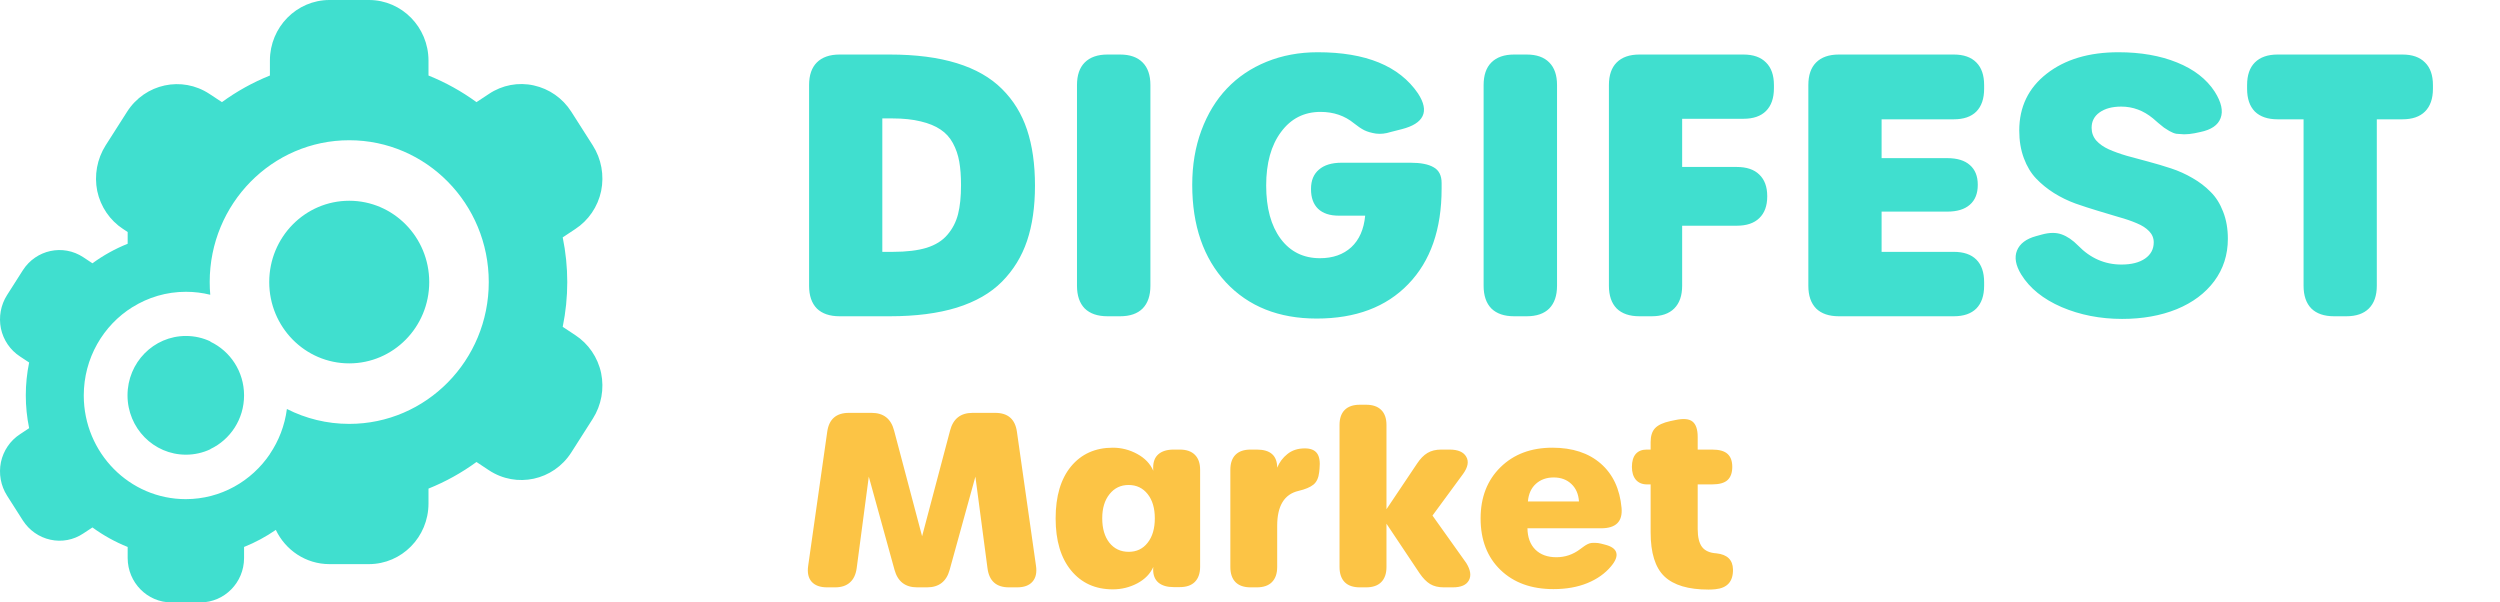 <?xml version="1.0" encoding="UTF-8"?>
<svg xmlns="http://www.w3.org/2000/svg" width="166" height="40" viewBox="0 0 166 40" fill="none">
  <path fill-rule="evenodd" clip-rule="evenodd" d="M8.477 15.406L8.181 15.209V15.212C7.299 14.636 6.678 13.728 6.457 12.684C6.247 11.64 6.445 10.555 7.011 9.659L8.444 7.411C9.634 5.555 12.078 5.028 13.907 6.235L14.736 6.782C15.723 6.062 16.792 5.469 17.922 5.015V4.012C17.927 1.8 19.69 0.008 21.869 0H24.502C26.679 0.005 28.445 1.797 28.452 4.012V5.015C29.582 5.469 30.651 6.062 31.638 6.782L32.467 6.235C33.344 5.647 34.419 5.443 35.443 5.672C36.465 5.896 37.359 6.52 37.93 7.411L39.363 9.659C39.932 10.555 40.129 11.64 39.916 12.684C39.696 13.725 39.077 14.636 38.193 15.212L37.364 15.762C37.767 17.72 37.767 19.744 37.364 21.701L38.193 22.249C39.075 22.824 39.696 23.733 39.916 24.777C40.129 25.821 39.932 26.905 39.363 27.801L37.93 30.049C36.74 31.905 34.296 32.432 32.467 31.226L31.638 30.676C30.651 31.396 29.582 31.989 28.452 32.443V33.446C28.445 35.658 26.681 37.453 24.502 37.458H21.869C20.305 37.455 18.954 36.528 18.315 35.185C17.656 35.64 16.949 36.021 16.206 36.318V37.055C16.203 38.679 14.908 39.994 13.309 40H11.376C9.778 39.996 8.482 38.681 8.477 37.055V36.318C7.647 35.986 6.862 35.55 6.138 35.022L5.529 35.423C4.886 35.855 4.097 36.005 3.345 35.836C2.595 35.672 1.939 35.214 1.519 34.56L0.468 32.91C0.05 32.252 -0.095 31.456 0.061 30.69C0.223 29.925 0.677 29.256 1.326 28.834L1.935 28.43C1.639 26.993 1.639 25.507 1.935 24.07L1.326 23.668C0.679 23.246 0.223 22.579 0.061 21.813C-0.095 21.047 0.05 20.25 0.468 19.593L1.519 17.942C2.393 16.58 4.187 16.193 5.529 17.079L6.138 17.483C6.862 16.954 7.647 16.518 8.477 16.186V15.449C8.477 15.435 8.477 15.42 8.477 15.406ZM17.922 30.141C18.511 29.27 18.908 28.254 19.05 27.157C20.296 27.79 21.702 28.146 23.189 28.146C28.306 28.146 32.454 23.93 32.454 18.729C32.454 13.528 28.306 9.312 23.189 9.312C18.072 9.312 13.924 13.528 13.924 18.729C13.924 19.013 13.936 19.294 13.961 19.572C13.443 19.443 12.902 19.375 12.345 19.375C11.046 19.375 9.832 19.747 8.802 20.392C8.801 20.391 8.801 20.39 8.801 20.388C6.856 21.599 5.56 23.78 5.562 26.268C5.568 30.069 8.602 33.147 12.341 33.143C14.659 33.14 16.703 31.954 17.922 30.149V30.141ZM13.972 22.671V22.69C15.292 23.315 16.206 24.675 16.206 26.253C16.206 27.831 15.292 29.191 13.972 29.816V29.828C13.477 30.061 12.926 30.191 12.345 30.191C10.203 30.191 8.467 28.426 8.467 26.25C8.467 24.073 10.203 22.308 12.345 22.308C12.926 22.308 13.477 22.438 13.972 22.671ZM23.189 24.128C20.255 24.128 17.877 21.711 17.877 18.729C17.877 15.748 20.255 13.33 23.189 13.33C26.123 13.33 28.501 15.748 28.501 18.729C28.501 21.711 26.123 24.128 23.189 24.128Z" fill="#40DFCF"></path>
  <path d="M55.75 21C55.094 21 54.59 20.828 54.238 20.484C53.895 20.133 53.723 19.629 53.723 18.973V5.648C53.723 4.992 53.895 4.492 54.238 4.148C54.59 3.797 55.094 3.621 55.75 3.621H59.078C60.805 3.621 62.289 3.812 63.531 4.195C64.773 4.578 65.773 5.148 66.531 5.906C67.289 6.656 67.844 7.559 68.195 8.613C68.547 9.668 68.723 10.906 68.723 12.328C68.723 13.727 68.547 14.949 68.195 15.996C67.844 17.035 67.289 17.938 66.531 18.703C65.781 19.461 64.781 20.035 63.531 20.426C62.289 20.809 60.805 21 59.078 21H55.75ZM59.289 16.723C60.188 16.723 60.934 16.633 61.527 16.453C62.121 16.266 62.582 15.977 62.91 15.586C63.246 15.195 63.48 14.742 63.613 14.227C63.746 13.703 63.812 13.059 63.812 12.293C63.812 11.691 63.773 11.172 63.695 10.734C63.617 10.289 63.477 9.879 63.273 9.504C63.07 9.129 62.797 8.828 62.453 8.602C62.109 8.367 61.672 8.188 61.141 8.062C60.609 7.93 59.98 7.863 59.254 7.863H58.586V16.723H59.289ZM73.539 21C72.883 21 72.379 20.828 72.027 20.484C71.684 20.133 71.512 19.629 71.512 18.973V5.648C71.512 4.992 71.684 4.492 72.027 4.148C72.379 3.797 72.883 3.621 73.539 3.621H74.371C75.027 3.621 75.527 3.797 75.871 4.148C76.215 4.492 76.387 4.992 76.387 5.648V18.973C76.387 19.629 76.215 20.133 75.871 20.484C75.527 20.828 75.027 21 74.371 21H73.539ZM87.426 21.152C84.91 21.152 82.902 20.352 81.402 18.75C79.91 17.141 79.164 14.98 79.164 12.27C79.164 10.957 79.367 9.754 79.773 8.66C80.18 7.566 80.742 6.641 81.461 5.883C82.188 5.117 83.066 4.523 84.098 4.102C85.137 3.68 86.269 3.469 87.496 3.469C90.691 3.469 92.91 4.379 94.152 6.199C94.551 6.809 94.652 7.312 94.457 7.711C94.269 8.102 93.809 8.391 93.074 8.578L92.336 8.766C92 8.875 91.676 8.91 91.363 8.871C91.059 8.824 90.801 8.75 90.59 8.648C90.379 8.539 90.152 8.387 89.91 8.191C89.293 7.684 88.551 7.43 87.684 7.43C86.59 7.43 85.715 7.875 85.059 8.766C84.402 9.648 84.074 10.832 84.074 12.316C84.074 13.809 84.394 14.988 85.035 15.855C85.676 16.715 86.547 17.145 87.648 17.145C88.5 17.145 89.191 16.902 89.723 16.418C90.254 15.926 90.562 15.227 90.648 14.32H88.891C88.297 14.32 87.84 14.168 87.519 13.863C87.207 13.559 87.051 13.125 87.051 12.562V12.539C87.051 11.984 87.227 11.559 87.578 11.262C87.93 10.957 88.43 10.805 89.078 10.805H93.66C94.34 10.805 94.852 10.906 95.195 11.109C95.547 11.305 95.723 11.652 95.723 12.152V12.527C95.723 15.23 94.984 17.344 93.508 18.867C92.039 20.391 90.012 21.152 87.426 21.152ZM100.539 21C99.883 21 99.379 20.828 99.027 20.484C98.684 20.133 98.512 19.629 98.512 18.973V5.648C98.512 4.992 98.684 4.492 99.027 4.148C99.379 3.797 99.883 3.621 100.539 3.621H101.371C102.027 3.621 102.527 3.797 102.871 4.148C103.215 4.492 103.387 4.992 103.387 5.648V18.973C103.387 19.629 103.215 20.133 102.871 20.484C102.527 20.828 102.027 21 101.371 21H100.539ZM108.859 21C108.203 21 107.699 20.828 107.348 20.484C107.004 20.133 106.832 19.629 106.832 18.973V5.648C106.832 4.992 107.004 4.492 107.348 4.148C107.699 3.797 108.203 3.621 108.859 3.621H115.762C116.418 3.621 116.918 3.797 117.262 4.148C117.613 4.492 117.789 4.992 117.789 5.648V5.859C117.789 6.516 117.613 7.02 117.262 7.371C116.918 7.715 116.418 7.887 115.762 7.887H111.695V11.086H115.316C115.973 11.086 116.473 11.254 116.816 11.59C117.168 11.926 117.344 12.402 117.344 13.02V13.043C117.344 13.668 117.168 14.148 116.816 14.484C116.473 14.82 115.973 14.988 115.316 14.988H111.695V18.973C111.695 19.629 111.52 20.133 111.168 20.484C110.824 20.828 110.324 21 109.668 21H108.859ZM122.102 21C121.445 21 120.941 20.828 120.59 20.484C120.246 20.133 120.074 19.629 120.074 18.973V5.648C120.074 4.992 120.246 4.492 120.59 4.148C120.941 3.797 121.445 3.621 122.102 3.621H129.73C130.387 3.621 130.887 3.797 131.23 4.148C131.574 4.492 131.746 4.992 131.746 5.648V5.895C131.746 6.551 131.574 7.055 131.23 7.406C130.887 7.75 130.387 7.922 129.73 7.922H124.938V10.5H129.297C129.953 10.5 130.453 10.652 130.797 10.957C131.148 11.262 131.324 11.695 131.324 12.258V12.281C131.324 12.852 131.148 13.289 130.797 13.594C130.453 13.898 129.953 14.051 129.297 14.051H124.938V16.723H129.73C130.387 16.723 130.887 16.895 131.23 17.238C131.574 17.582 131.746 18.082 131.746 18.738V18.973C131.746 19.629 131.574 20.133 131.23 20.484C130.887 20.828 130.387 21 129.73 21H122.102ZM140.91 21.176C139.457 21.176 138.117 20.914 136.891 20.391C135.664 19.859 134.77 19.137 134.207 18.223C133.84 17.621 133.746 17.094 133.926 16.641C134.113 16.18 134.535 15.859 135.191 15.68L135.578 15.574C136.086 15.434 136.523 15.43 136.891 15.562C137.266 15.695 137.633 15.945 137.992 16.312C138.805 17.148 139.762 17.566 140.863 17.566C141.527 17.566 142.051 17.434 142.434 17.168C142.816 16.902 143.008 16.543 143.008 16.09C143.008 15.809 142.906 15.562 142.703 15.352C142.5 15.141 142.227 14.965 141.883 14.824C141.539 14.676 141.141 14.539 140.688 14.414C140.242 14.281 139.773 14.141 139.281 13.992C138.789 13.844 138.297 13.684 137.805 13.512C137.312 13.332 136.84 13.102 136.387 12.82C135.941 12.539 135.547 12.219 135.203 11.859C134.859 11.5 134.586 11.047 134.383 10.5C134.18 9.953 134.078 9.344 134.078 8.672C134.078 7.102 134.684 5.844 135.895 4.898C137.113 3.945 138.703 3.469 140.664 3.469C142.141 3.469 143.438 3.695 144.555 4.148C145.68 4.602 146.516 5.25 147.062 6.094C147.5 6.789 147.629 7.371 147.449 7.84C147.277 8.309 146.828 8.617 146.102 8.766L145.715 8.848C145.473 8.895 145.242 8.918 145.023 8.918C144.812 8.91 144.641 8.898 144.508 8.883C144.375 8.859 144.219 8.797 144.039 8.695C143.867 8.594 143.75 8.52 143.688 8.473C143.625 8.426 143.5 8.324 143.312 8.168C143.125 8.004 143.008 7.902 142.961 7.863C142.328 7.34 141.625 7.078 140.852 7.078C140.25 7.078 139.77 7.207 139.41 7.465C139.059 7.715 138.883 8.055 138.883 8.484C138.883 8.805 138.984 9.086 139.188 9.328C139.398 9.562 139.676 9.758 140.02 9.914C140.371 10.07 140.773 10.215 141.227 10.348C141.68 10.473 142.156 10.602 142.656 10.734C143.156 10.867 143.656 11.016 144.156 11.18C144.656 11.344 145.133 11.559 145.586 11.824C146.039 12.082 146.438 12.387 146.781 12.738C147.133 13.082 147.41 13.52 147.613 14.051C147.824 14.582 147.93 15.184 147.93 15.855C147.93 16.918 147.629 17.855 147.027 18.668C146.426 19.473 145.594 20.094 144.531 20.531C143.469 20.961 142.262 21.176 140.91 21.176ZM154.984 21C154.328 21 153.824 20.828 153.473 20.484C153.129 20.133 152.957 19.629 152.957 18.973V7.922H151.234C150.578 7.922 150.074 7.75 149.723 7.406C149.379 7.055 149.207 6.551 149.207 5.895V5.648C149.207 4.992 149.379 4.492 149.723 4.148C150.074 3.797 150.578 3.621 151.234 3.621H159.52C160.176 3.621 160.676 3.797 161.02 4.148C161.371 4.492 161.547 4.992 161.547 5.648V5.895C161.547 6.551 161.371 7.055 161.02 7.406C160.676 7.75 160.176 7.922 159.52 7.922H157.82V18.973C157.82 19.629 157.645 20.133 157.293 20.484C156.949 20.828 156.449 21 155.793 21H154.984Z" fill="#40DFCF"></path>
  <path d="M54.914 39C54.456 39 54.115 38.875 53.891 38.625C53.672 38.375 53.596 38.021 53.664 37.562L54.93 28.656C55.05 27.828 55.529 27.414 56.367 27.414H57.875C58.667 27.414 59.164 27.805 59.367 28.586L61.227 35.609L63.086 28.586C63.289 27.805 63.786 27.414 64.578 27.414H66.086C66.924 27.414 67.404 27.831 67.523 28.664L68.789 37.562C68.857 38.021 68.779 38.375 68.555 38.625C68.336 38.875 67.997 39 67.539 39H66.992C66.154 39 65.68 38.578 65.57 37.734L64.766 31.648L63.055 37.844C62.841 38.615 62.341 39 61.555 39H60.898C60.112 39 59.612 38.615 59.398 37.844L57.688 31.648L56.883 37.734C56.825 38.151 56.675 38.466 56.43 38.68C56.19 38.893 55.865 39 55.453 39H54.914ZM73.891 39.133C72.734 39.133 71.812 38.716 71.125 37.883C70.438 37.05 70.094 35.896 70.094 34.422C70.094 32.948 70.435 31.797 71.117 30.969C71.805 30.141 72.729 29.727 73.891 29.727C74.463 29.727 75.003 29.865 75.508 30.141C76.018 30.417 76.375 30.789 76.578 31.258L76.57 31.078C76.565 30.672 76.68 30.367 76.914 30.164C77.154 29.956 77.492 29.852 77.93 29.852H78.336C78.773 29.852 79.107 29.966 79.336 30.195C79.57 30.424 79.688 30.758 79.688 31.195V37.633C79.688 38.07 79.57 38.406 79.336 38.641C79.107 38.87 78.773 38.984 78.336 38.984H77.93C77.497 38.984 77.162 38.885 76.922 38.688C76.682 38.484 76.565 38.188 76.57 37.797L76.578 37.648C76.375 38.102 76.021 38.464 75.516 38.734C75.01 39 74.469 39.133 73.891 39.133ZM74.945 36.641C75.471 36.641 75.891 36.44 76.203 36.039C76.521 35.638 76.68 35.096 76.68 34.414C76.68 33.742 76.521 33.206 76.203 32.805C75.885 32.404 75.463 32.203 74.938 32.203C74.417 32.203 73.995 32.406 73.672 32.812C73.349 33.214 73.188 33.747 73.188 34.414C73.188 35.091 73.346 35.633 73.664 36.039C73.987 36.44 74.414 36.641 74.945 36.641ZM86.641 29.773C87.026 29.773 87.297 29.883 87.453 30.102C87.609 30.315 87.664 30.656 87.617 31.125L87.594 31.352C87.552 31.732 87.424 32.008 87.211 32.18C86.997 32.352 86.669 32.49 86.227 32.594C85.279 32.812 84.805 33.586 84.805 34.914V37.648C84.805 38.086 84.688 38.422 84.453 38.656C84.224 38.885 83.891 39 83.453 39H83.039C82.602 39 82.268 38.885 82.039 38.656C81.81 38.422 81.695 38.086 81.695 37.648V31.195C81.695 30.758 81.81 30.424 82.039 30.195C82.268 29.966 82.602 29.852 83.039 29.852H83.453C84.354 29.852 84.805 30.253 84.805 31.055C84.951 30.695 85.177 30.393 85.484 30.148C85.792 29.898 86.177 29.773 86.641 29.773ZM97.359 37.383C97.646 37.846 97.703 38.232 97.531 38.539C97.365 38.846 97.01 39 96.469 39H95.867C95.508 39 95.206 38.927 94.961 38.781C94.716 38.63 94.482 38.391 94.258 38.062L92.062 34.773V37.648C92.062 38.086 91.945 38.422 91.711 38.656C91.482 38.885 91.148 39 90.711 39H90.289C89.852 39 89.518 38.885 89.289 38.656C89.06 38.422 88.945 38.086 88.945 37.648V28.219C88.945 27.781 89.06 27.448 89.289 27.219C89.518 26.99 89.852 26.875 90.289 26.875H90.711C91.148 26.875 91.482 26.99 91.711 27.219C91.945 27.448 92.062 27.781 92.062 28.219V33.812L94.094 30.781C94.307 30.458 94.537 30.224 94.781 30.078C95.031 29.927 95.336 29.852 95.695 29.852H96.25C96.807 29.852 97.177 30.01 97.359 30.328C97.542 30.641 97.471 31.021 97.148 31.469L95.117 34.234L97.359 37.383ZM103.148 39.117C101.685 39.117 100.513 38.693 99.633 37.844C98.753 36.995 98.312 35.854 98.312 34.422C98.312 33.021 98.753 31.888 99.633 31.023C100.513 30.159 101.661 29.727 103.078 29.727C104.411 29.727 105.482 30.078 106.289 30.781C107.096 31.484 107.557 32.466 107.672 33.727C107.75 34.628 107.299 35.078 106.32 35.078H101.422C101.432 35.682 101.607 36.154 101.945 36.492C102.289 36.831 102.755 37 103.344 37C103.922 37 104.445 36.823 104.914 36.469C105.023 36.385 105.109 36.323 105.172 36.281C105.234 36.234 105.31 36.188 105.398 36.141C105.492 36.094 105.578 36.065 105.656 36.055C105.734 36.044 105.828 36.042 105.938 36.047C106.047 36.047 106.167 36.062 106.297 36.094L106.539 36.156C106.992 36.266 107.253 36.445 107.32 36.695C107.393 36.94 107.276 37.245 106.969 37.609C106.573 38.083 106.049 38.453 105.398 38.719C104.747 38.984 103.997 39.117 103.148 39.117ZM104.844 33.297C104.812 32.807 104.643 32.419 104.336 32.133C104.034 31.846 103.643 31.703 103.164 31.703C102.69 31.703 102.297 31.844 101.984 32.125C101.672 32.406 101.495 32.797 101.453 33.297H104.844ZM113.445 39.148C112.107 39.148 111.13 38.857 110.516 38.273C109.906 37.69 109.602 36.716 109.602 35.352V32.164H109.359C109.042 32.164 108.794 32.06 108.617 31.852C108.445 31.643 108.359 31.359 108.359 31C108.359 30.63 108.443 30.346 108.609 30.148C108.781 29.951 109.023 29.852 109.336 29.852H109.602V29.352C109.602 28.945 109.701 28.638 109.898 28.43C110.096 28.221 110.432 28.065 110.906 27.961L111.242 27.891C111.779 27.776 112.159 27.81 112.383 27.992C112.612 28.174 112.727 28.516 112.727 29.016V29.852H113.68C114.159 29.852 114.503 29.948 114.711 30.141C114.919 30.328 115.023 30.615 115.023 31C115.023 31.391 114.919 31.682 114.711 31.875C114.503 32.068 114.159 32.164 113.68 32.164H112.727V35.125C112.727 35.672 112.826 36.073 113.023 36.328C113.221 36.578 113.539 36.716 113.977 36.742C114.69 36.82 115.055 37.175 115.07 37.805C115.086 38.607 114.695 39.047 113.898 39.125C113.742 39.141 113.591 39.148 113.445 39.148Z" fill="#FCC445"></path>
</svg>
